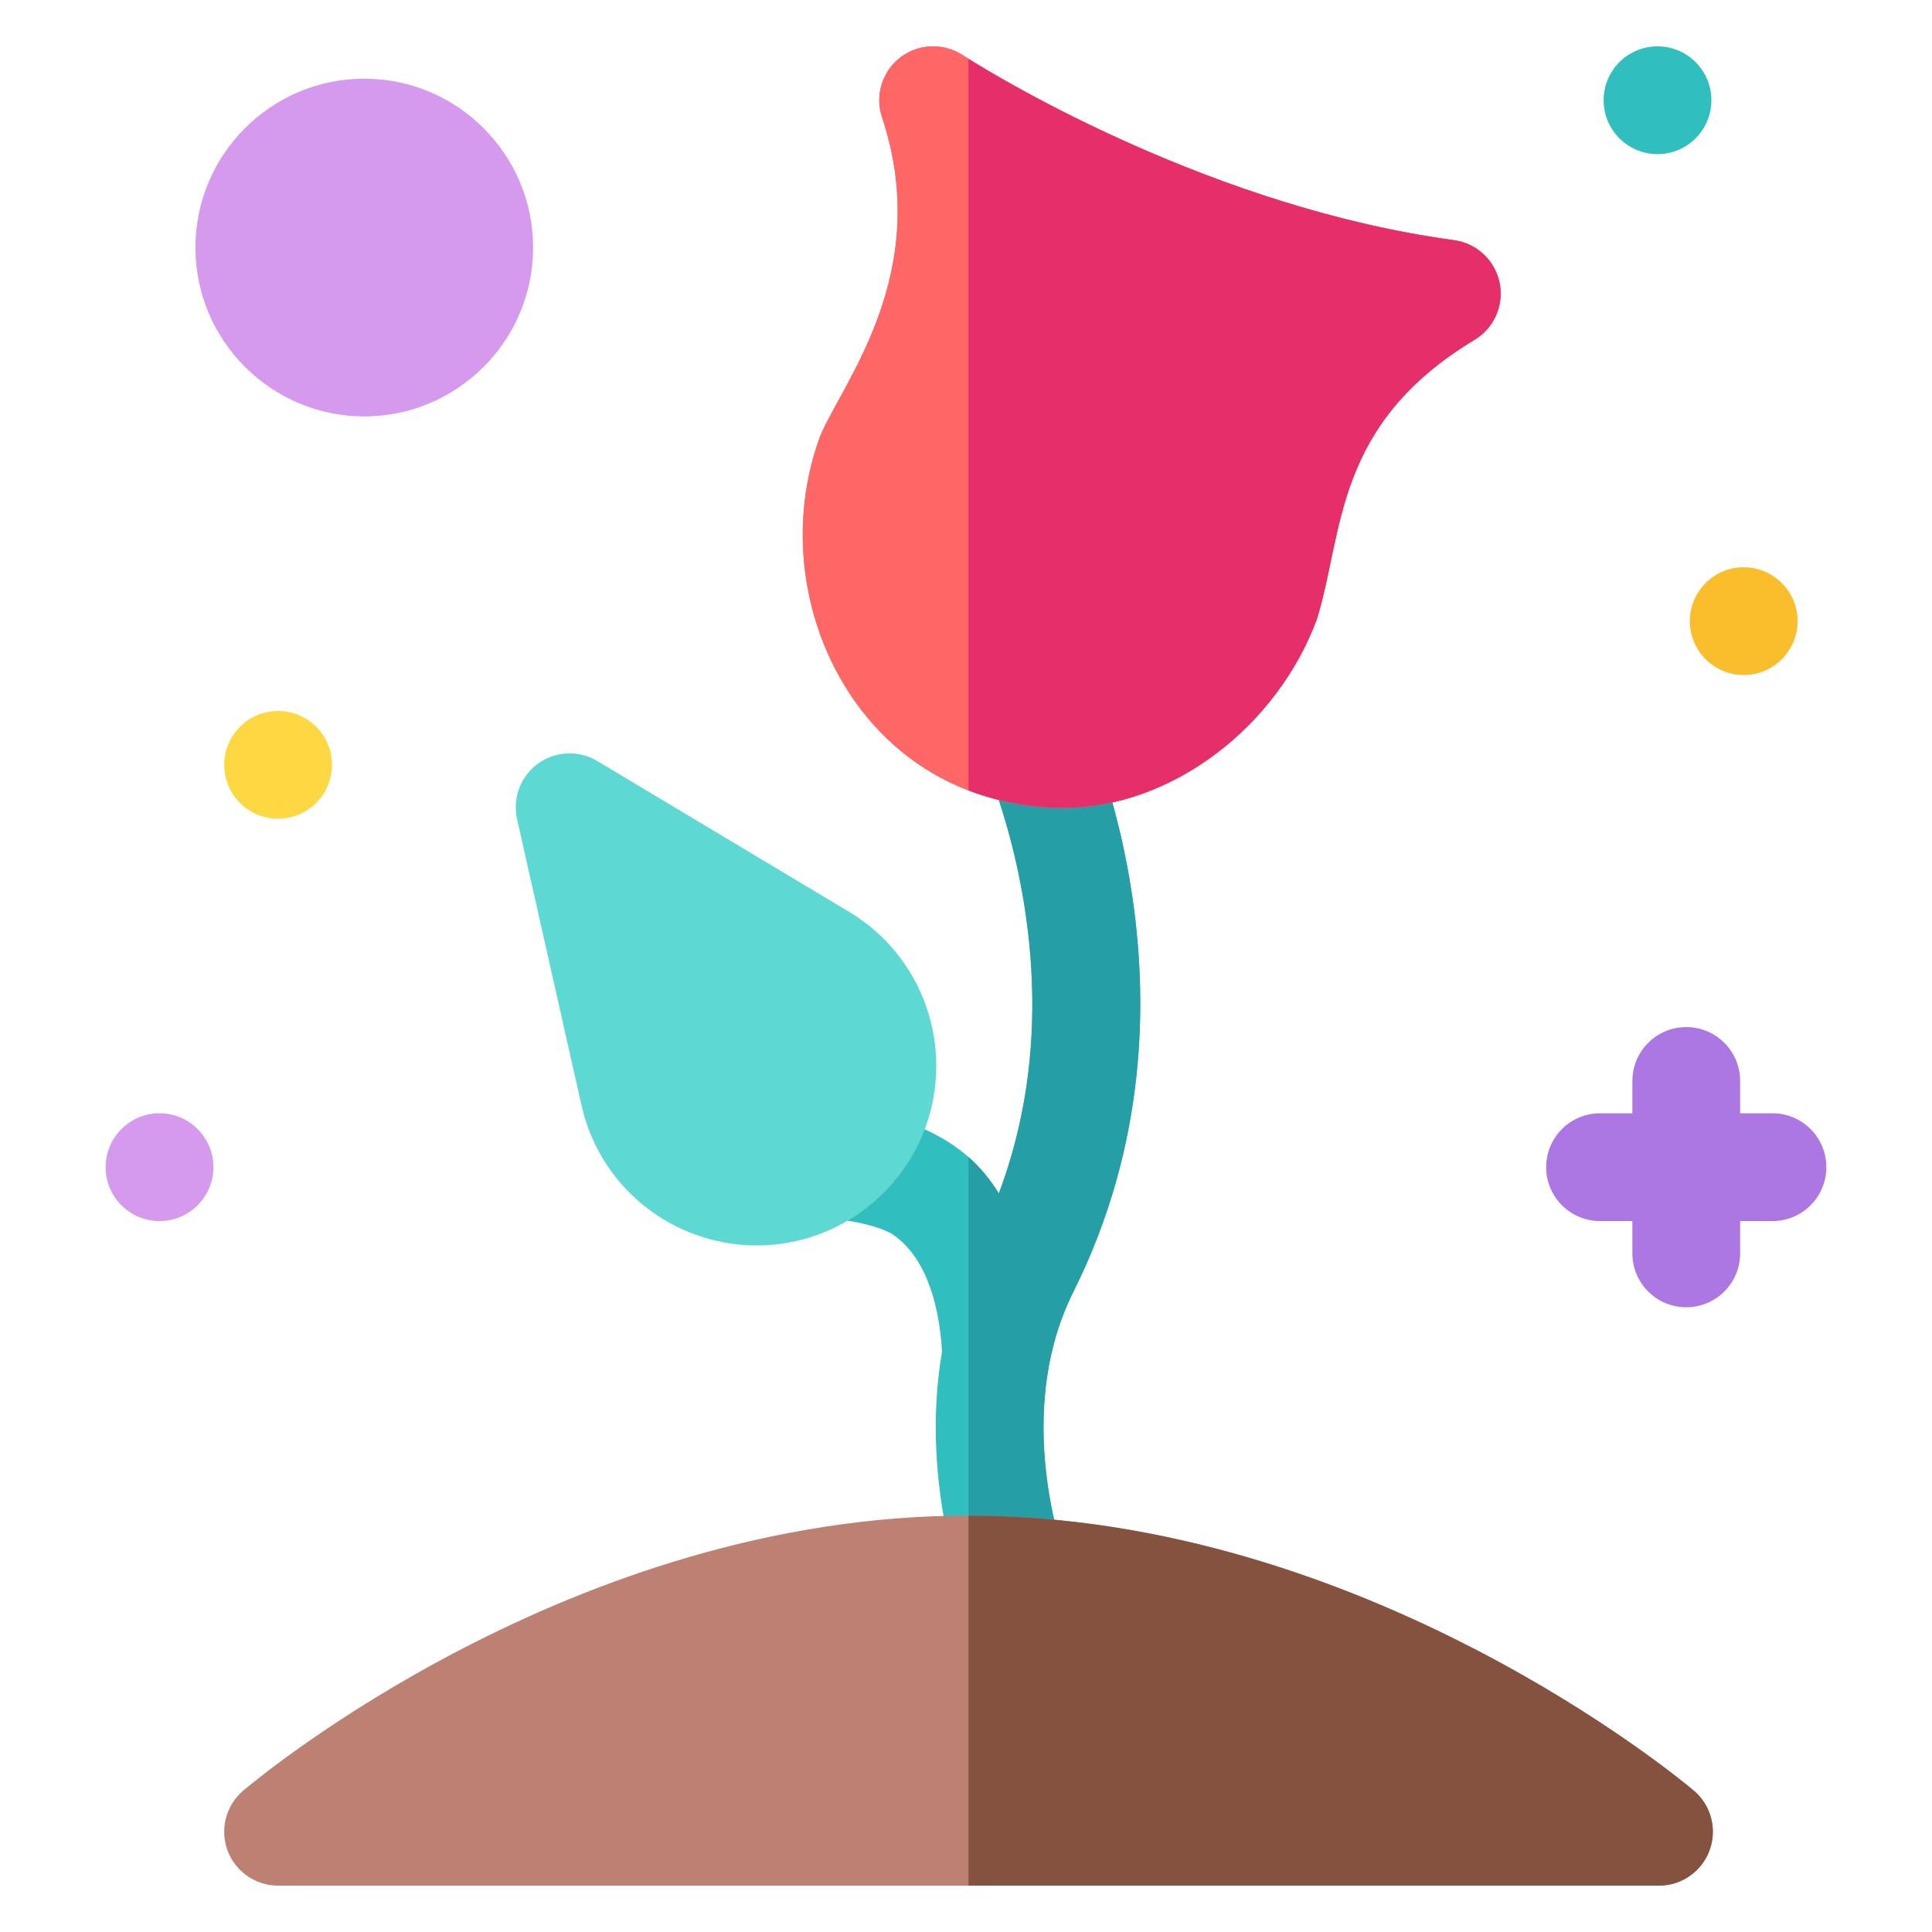 <?xml version="1.0" encoding="UTF-8"?>
<svg id="svg8394" xmlns="http://www.w3.org/2000/svg" version="1.1" xmlns:svg="http://www.w3.org/2000/svg" viewBox="0 0 682.67 682.67">
  <!-- Generator: Adobe Illustrator 29.5.1, SVG Export Plug-In . SVG Version: 2.1.0 Build 141)  -->
  <defs>
    <style>
      .st0 {
        fill: #bc8173;
      }

      .st1 {
        fill: #865240;
      }

      .st2 {
        fill: #31bebe;
      }

      .st3 {
        fill: #fabe2c;
      }

      .st4 {
        fill: #f66;
      }

      .st5 {
        fill: #fed843;
      }

      .st6 {
        fill: #d599ed;
      }

      .st7 {
        fill: #e62e6b;
      }

      .st8 {
        fill: #259ea5;
      }

      .st9 {
        fill: #5ed8d3;
      }

      .st10 {
        fill: #ad77e3;
      }
    </style>
  </defs>
  <path class="st2" d="M379.31,245.86l-34.08,16.98c.11.23,11.22,22.99,16.6,56.33,5.91,36.67,2.91,71.07-8.89,102.54-4.34-7.06-9.35-12.18-14.55-15.95-16.29-11.79-32.67-12.19-34.81-12.19h-.07l-9.29,37.02h.03s15.65,1.57,21.81,6.02c9.82,7.11,15.59,21.21,16.81,40.92-8.42,49.11,9.73,92.45,10.7,94.72l35-15s-22.65-54.03.76-100.9c51.99-104.06,2.15-206.18,0-210.48h0Z"/>
  <path class="st8" d="M379.31,245.86l-34.08,16.98c.11.23,11.22,22.99,16.6,56.33,5.91,36.67,2.91,71.07-8.89,102.54-3.25-5.3-6.89-9.5-10.7-12.86v160.05l36.33-11.65s-22.65-54.03.76-100.9c51.98-104.06,2.15-206.18,0-210.48h0Z"/>
  <path class="st9" d="M267.43,440.09c-7.57,0-15.18-1.36-22.49-4.12-20.01-7.57-34.77-24.55-39.47-45.42l-22.77-101.12c-1.67-7.43,1.24-15.14,7.41-19.61,6.17-4.46,14.41-4.82,20.94-.91l88.92,53.25c18.36,10.99,29.87,30.32,30.8,51.69.93,21.38-8.87,41.63-26.2,54.17-11,7.96-24.01,12.06-37.16,12.06Z"/>
  <path class="st4" d="M375.68,285.48c-11.12,0-22.15-1.98-32.58-5.85-48.76-18.02-71.28-76.8-53.27-125.56,7.93-18.99,40.1-57.69,21.84-112.65-3.32-9.98,2.09-20.76,12.07-24.07,5.54-1.84,11.62-1.04,16.49,2.18.79.52,81.06,52.76,173.55,65.35,10.42,1.42,17.72,11.01,16.3,21.43-.78,5.71-4.1,10.77-9.04,13.74-49.96,30.09-46.22,68.06-55.7,98.66-14.05,38.02-51.31,66.76-89.65,66.76Z"/>
  <path class="st0" d="M586.18,666.28H98.26c-10.52,0-19.04-8.53-19.04-19.04,0-5.59,2.45-10.89,6.71-14.51,4.67-3.97,116.04-97.19,256.04-97.19s251.82,93.19,256.52,97.16c8.03,6.79,9.04,18.8,2.25,26.83-3.62,4.29-8.94,6.75-14.55,6.75h0Z"/>
  <path class="st1" d="M598.48,632.7c-4.69-3.97-116.41-97.04-256.26-97.16v130.74h243.96c5.41,0,10.78-2.29,14.55-6.75,6.79-8.03,5.78-20.05-2.25-26.83h0Z"/>
  <path class="st4" d="M375.68,285.48c-11.12,0-22.15-1.98-32.58-5.85-48.76-18.02-71.28-76.8-53.27-125.56,7.93-18.99,40.1-57.69,21.84-112.65-3.32-9.98,2.09-20.76,12.07-24.07,5.54-1.84,11.62-1.04,16.49,2.18.79.52,81.06,52.76,173.55,65.35,10.42,1.42,17.72,11.01,16.3,21.43-.78,5.71-4.1,10.77-9.04,13.74-49.96,30.09-46.22,68.06-55.7,98.66-14.05,38.02-51.31,66.76-89.65,66.76Z"/>
  <path class="st7" d="M513.78,84.88c-84.41-11.49-158.63-56-171.56-64.08v258.48c.29.11.58.24.87.35,10.43,3.87,21.46,5.85,32.58,5.85,38.35,0,75.61-28.74,89.66-66.76,9.48-30.6,5.75-68.57,55.7-98.66,9.01-5.43,11.91-17.13,6.48-26.13-2.97-4.94-8.03-8.26-13.74-9.04h0Z"/>
  <circle class="st5" cx="98.26" cy="270.26" r="19.04"/>
  <path class="st10" d="M626.3,393.38h-11.42v-11.42c0-10.52-8.52-19.04-19.04-19.04s-19.04,8.52-19.04,19.04v11.42h-11.42c-10.52,0-19.04,8.52-19.04,19.04s8.52,19.04,19.04,19.04h11.42v11.42c0,10.52,8.52,19.04,19.04,19.04s19.04-8.52,19.04-19.04v-11.42h11.42c10.52,0,19.04-8.52,19.04-19.04s-8.52-19.04-19.04-19.04Z"/>
  <path class="st6" d="M128.72,147.13c-32.9,0-59.66-26.76-59.66-59.66s26.76-59.66,59.66-59.66,59.66,26.76,59.66,59.66-26.76,59.66-59.66,59.66Z"/>
  <circle class="st6" cx="56.37" cy="412.42" r="19.04"/>
  <circle class="st3" cx="616.14" cy="219.48" r="19.04"/>
  <circle class="st2" cx="585.68" cy="35.42" r="19.04"/>
</svg>